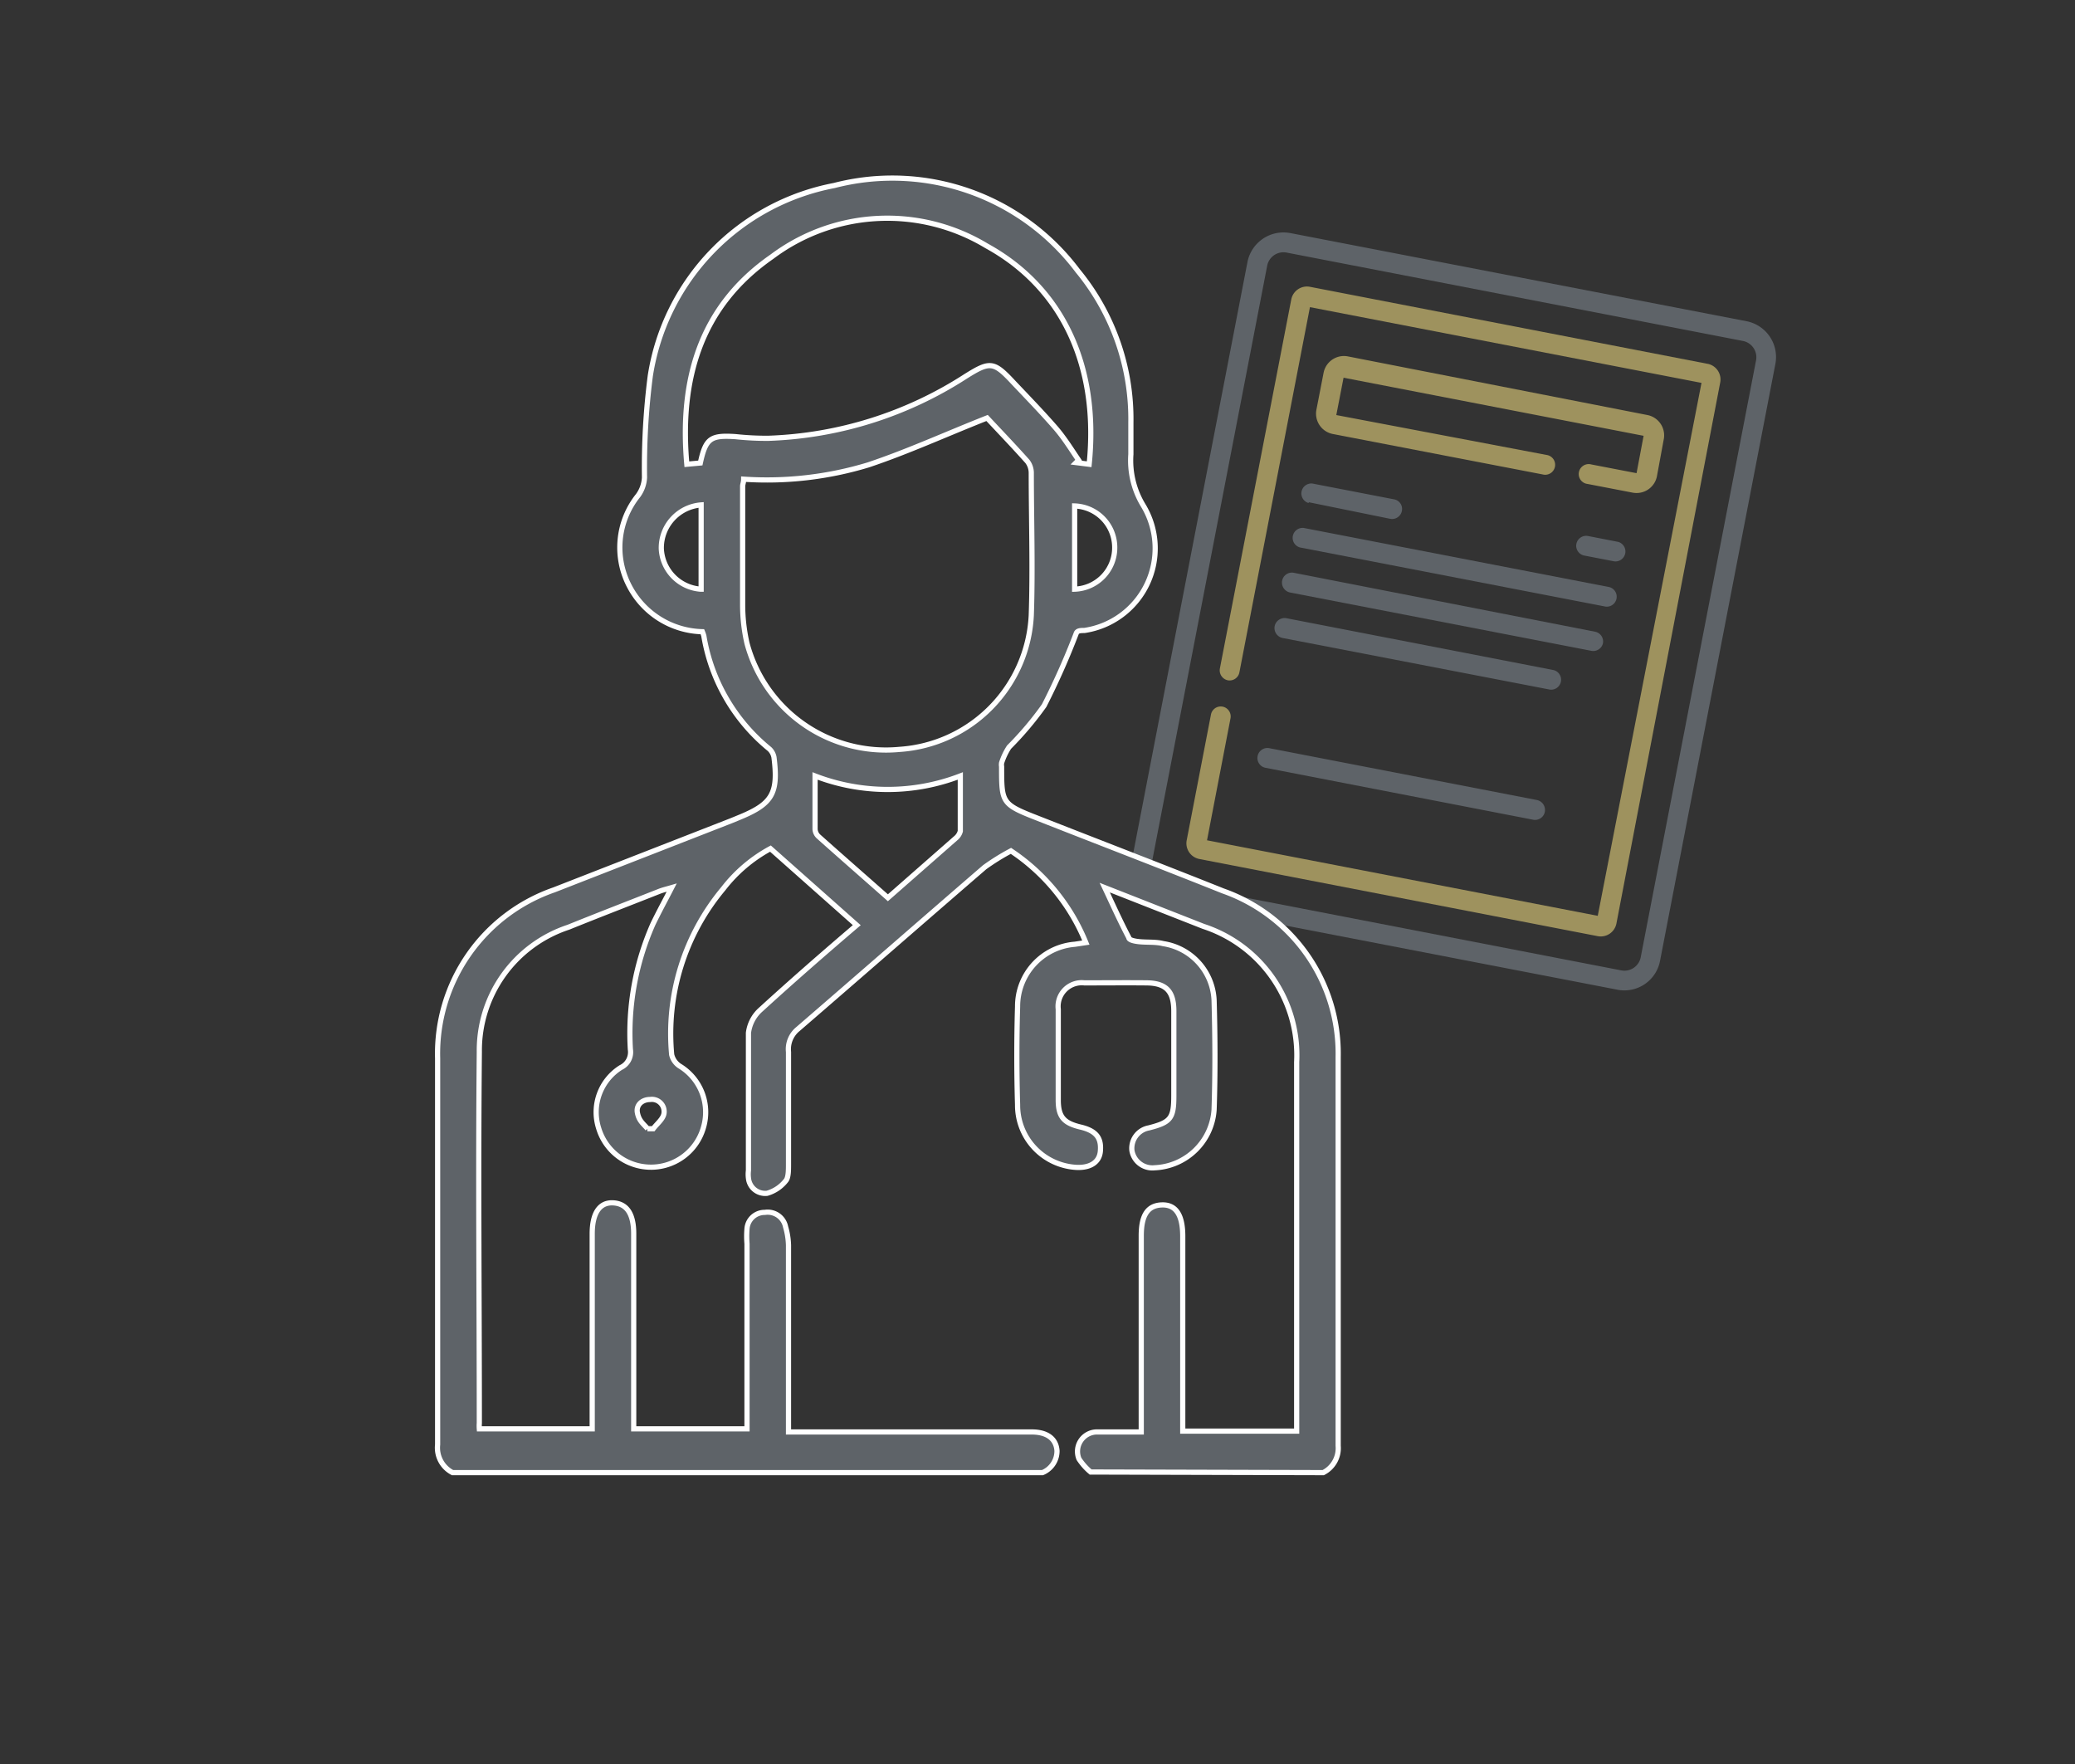 <svg id="Layer_1" data-name="Layer 1" xmlns="http://www.w3.org/2000/svg" viewBox="0 0 100 85"><rect x="0" y="0" width="100" height="85" fill="#333333" stroke="none"/><defs><style>.cls-1,.cls-3{fill:#5e6368;}.cls-2{fill:#9e925e;}.cls-3{stroke:#fff;stroke-miterlimit:10;stroke-width:0.25px;}</style></defs><path class="cls-1" d="M84.18,15.48l-22-4.25a1.77,1.77,0,0,0-2.06,1.39L54.56,41.39A1.77,1.77,0,0,0,56,43.45L78,47.7A1.75,1.75,0,0,0,80,46.31l5.56-28.77A1.76,1.76,0,0,0,84.18,15.48ZM79.07,46.13a.8.8,0,0,1-.93.63l-22-4.26a.8.8,0,0,1-.63-.93L61.07,12.8a.8.8,0,0,1,.93-.63l22,4.26a.8.8,0,0,1,.63.93L79.07,46.13Z"/><path class="cls-2" d="M82.34,17.54,63.13,13.82a.77.77,0,0,0-.9.61L58.79,32.21a.49.49,0,0,0,.38.57.48.48,0,0,0,.56-.38l3.4-17.6L82,18.45,77,44.13,58.17,40.49l1.13-5.87a.48.48,0,0,0-.38-.57.48.48,0,0,0-.56.38l-1.17,6.06a.77.77,0,0,0,.6.9L77,45.11a.77.77,0,0,0,.9-.61l5-26.06A.77.77,0,0,0,82.34,17.54Z"/><path class="cls-2" d="M80.19,21.12A1,1,0,0,0,79.4,20L64.94,17.17a1,1,0,0,0-1.15.78l-.35,1.8a1,1,0,0,0,.78,1.16l10.12,1.95a.48.48,0,1,0,.18-.94L64.4,20s0,0,0,0l.35-1.8,0,0,14.46,2.8s0,0,0,0l-.34,1.8,0,0-2.18-.42a.48.48,0,1,0-.18.94l2.18.42a1,1,0,0,0,1.16-.78Z"/><path class="cls-1" d="M76.54,25.83a.48.48,0,0,0-.57.38.48.48,0,0,0,.38.56l1.45.28a.48.48,0,0,0,.18-.94Z"/><path class="cls-1" d="M63.07,24.2,67,25a.48.48,0,0,0,.56-.38.47.47,0,0,0-.38-.56l-3.93-.76a.48.48,0,0,0-.18.94Z"/><path class="cls-1" d="M62.65,26.38l14.73,2.85a.48.48,0,0,0,.18-.94L62.83,25.44a.48.48,0,0,0-.18.94Z"/><path class="cls-1" d="M77.25,31a.48.48,0,0,0-.38-.56L62.35,27.6a.48.48,0,0,0-.56.38.49.49,0,0,0,.38.57l14.52,2.81A.48.48,0,0,0,77.25,31Z"/><path class="cls-1" d="M61.8,30.74l12.9,2.49a.48.48,0,0,0,.18-.94L62,29.79a.49.49,0,0,0-.57.38A.49.49,0,0,0,61.8,30.74Z"/><path class="cls-1" d="M61,37l12.89,2.5a.48.48,0,0,0,.56-.38.49.49,0,0,0-.38-.57L61.16,36.05A.48.48,0,0,0,61,37Z"/><path class="cls-3" d="M52.56,70.93A2.87,2.87,0,0,1,52,70.3.94.94,0,0,1,52.9,69c.34,0,.69,0,1,0H55c0-.28,0-.52,0-.75,0-2.9,0-5.81,0-8.71,0-1,.32-1.46,1-1.48s1,.5,1,1.51v9.39h5.49V51.18A6.53,6.53,0,0,0,58,44.64l-4.76-1.87c.41.87.76,1.65,1.16,2.41,0,.12.29.17.45.19.4.05.82,0,1.21.1a2.89,2.89,0,0,1,2.45,2.72c.05,1.76.06,3.53,0,5.29a3,3,0,0,1-2.86,2.79,1,1,0,0,1-1.1-.83,1,1,0,0,1,.81-1.09c1.06-.27,1.21-.46,1.21-1.55,0-1.36,0-2.72,0-4.08,0-.95-.37-1.35-1.31-1.36s-2,0-3,0A1.14,1.14,0,0,0,51,48.63c0,1.46,0,2.92,0,4.38,0,.82.28,1.11,1.08,1.3s1,.57.95,1.16-.58.85-1.3.77a3,3,0,0,1-2.69-3q-.07-2.37,0-4.74a3,3,0,0,1,2.76-3l.53-.08A9.67,9.67,0,0,0,48.72,41a10.79,10.79,0,0,0-1.27.79c-3,2.59-6,5.21-9,7.8A1.25,1.25,0,0,0,38,50.69c0,1.81,0,3.61,0,5.42,0,.26,0,.6-.11.76a1.77,1.77,0,0,1-.92.63.81.81,0,0,1-.9-.73,1.5,1.5,0,0,1,0-.37c0-2.21,0-4.42,0-6.63a1.79,1.79,0,0,1,.59-1.12c1.49-1.36,3-2.68,4.63-4.07l-4.16-3.69a7.18,7.18,0,0,0-2.27,1.93,10.88,10.88,0,0,0-2.49,8,.9.9,0,0,0,.42.57,2.6,2.6,0,0,1,1.12,2.91,2.63,2.63,0,0,1-5.06.06,2.54,2.54,0,0,1,1.07-2.92.82.82,0,0,0,.46-.87,13,13,0,0,1,1.09-6.05c.27-.56.57-1.11.9-1.75-.24.07-.41.11-.57.17-1.47.58-2.95,1.15-4.41,1.74a6.25,6.25,0,0,0-4.29,6c-.06,6,0,11.93,0,17.89a1.86,1.86,0,0,0,0,.28h5.44v-9.4c0-1,.36-1.52,1-1.49s1,.49,1,1.49v9.4H36v-.7q0-4.11,0-8.22a4.29,4.29,0,0,1,0-.72.85.85,0,0,1,.86-.79.88.88,0,0,1,1,.7A3.47,3.47,0,0,1,38,60v9H49.72c.75,0,1.18.33,1.22.91a1.13,1.13,0,0,1-.7,1.05H21.81a1.35,1.35,0,0,1-.72-1.35c0-6.21,0-12.42,0-18.62a8.35,8.35,0,0,1,5.61-8.11l8.56-3.34.34-.14c1.62-.66,1.92-1.16,1.7-2.91a.73.73,0,0,0-.22-.4,8.9,8.9,0,0,1-3.16-5.45,1.65,1.65,0,0,0-.07-.2,4.08,4.08,0,0,1-3.5-2.16,4,4,0,0,1,.4-4.4,1.61,1.61,0,0,0,.31-.87,34.58,34.58,0,0,1,.28-4.9A11.06,11.06,0,0,1,40.2,8.94a11.17,11.17,0,0,1,11.74,4.11,11.23,11.23,0,0,1,2.56,7.32c0,.5,0,1,0,1.52a4.17,4.17,0,0,0,.61,2.49,4,4,0,0,1-2.85,6c-.18,0-.36,0-.4.16A35.7,35.7,0,0,1,50.32,34a15.68,15.68,0,0,1-1.69,2,3.13,3.13,0,0,0-.36.76.54.54,0,0,0,0,.18c0,1.74,0,1.81,1.72,2.48,3,1.18,6,2.33,8.95,3.51a8.31,8.31,0,0,1,5.55,8c0,6.24,0,12.49,0,18.74a1.32,1.32,0,0,1-.72,1.29ZM35.84,23.09c0,.15-.05.25-.05.34,0,1.91,0,3.82,0,5.72A8.38,8.38,0,0,0,36,31a6.93,6.93,0,0,0,7.35,5.11,6.81,6.81,0,0,0,6.35-6.46c.08-2.29,0-4.58,0-6.87a.92.92,0,0,0-.19-.55c-.67-.75-1.37-1.48-1.94-2.09-2,.79-3.81,1.62-5.72,2.26A16.81,16.81,0,0,1,35.84,23.09Zm16.65-.72c.48-4.69-1.26-8.5-4.94-10.52a9.26,9.26,0,0,0-10.35.52c-3.47,2.41-4.46,5.94-4.1,10l.65-.06c.26-1.19.49-1.35,1.7-1.27a13.82,13.82,0,0,0,1.58.08,18.69,18.69,0,0,0,9.53-3c1.14-.71,1.33-.71,2.26.29.7.74,1.41,1.47,2.07,2.23.41.48.73,1,1.09,1.53l-.12.12Zm-9.7,20.89,3.27-2.87a.65.65,0,0,0,.22-.34c0-.86,0-1.72,0-2.66a9.74,9.74,0,0,1-7,0c0,.91,0,1.74,0,2.56a.51.51,0,0,0,.17.36C40.56,41.3,41.66,42.26,42.79,43.26Zm-9-14.87V24.33a2.08,2.08,0,0,0-1.92,2.1A2.05,2.05,0,0,0,33.76,28.39Zm18,0a2,2,0,0,0,1.93-2.08,2,2,0,0,0-1.93-1.93Zm-20.59,26h.28c.18-.24.48-.47.52-.74a.59.59,0,0,0-.67-.67c-.38,0-.69.26-.61.65S31,54.14,31.21,54.39Z"/></svg>